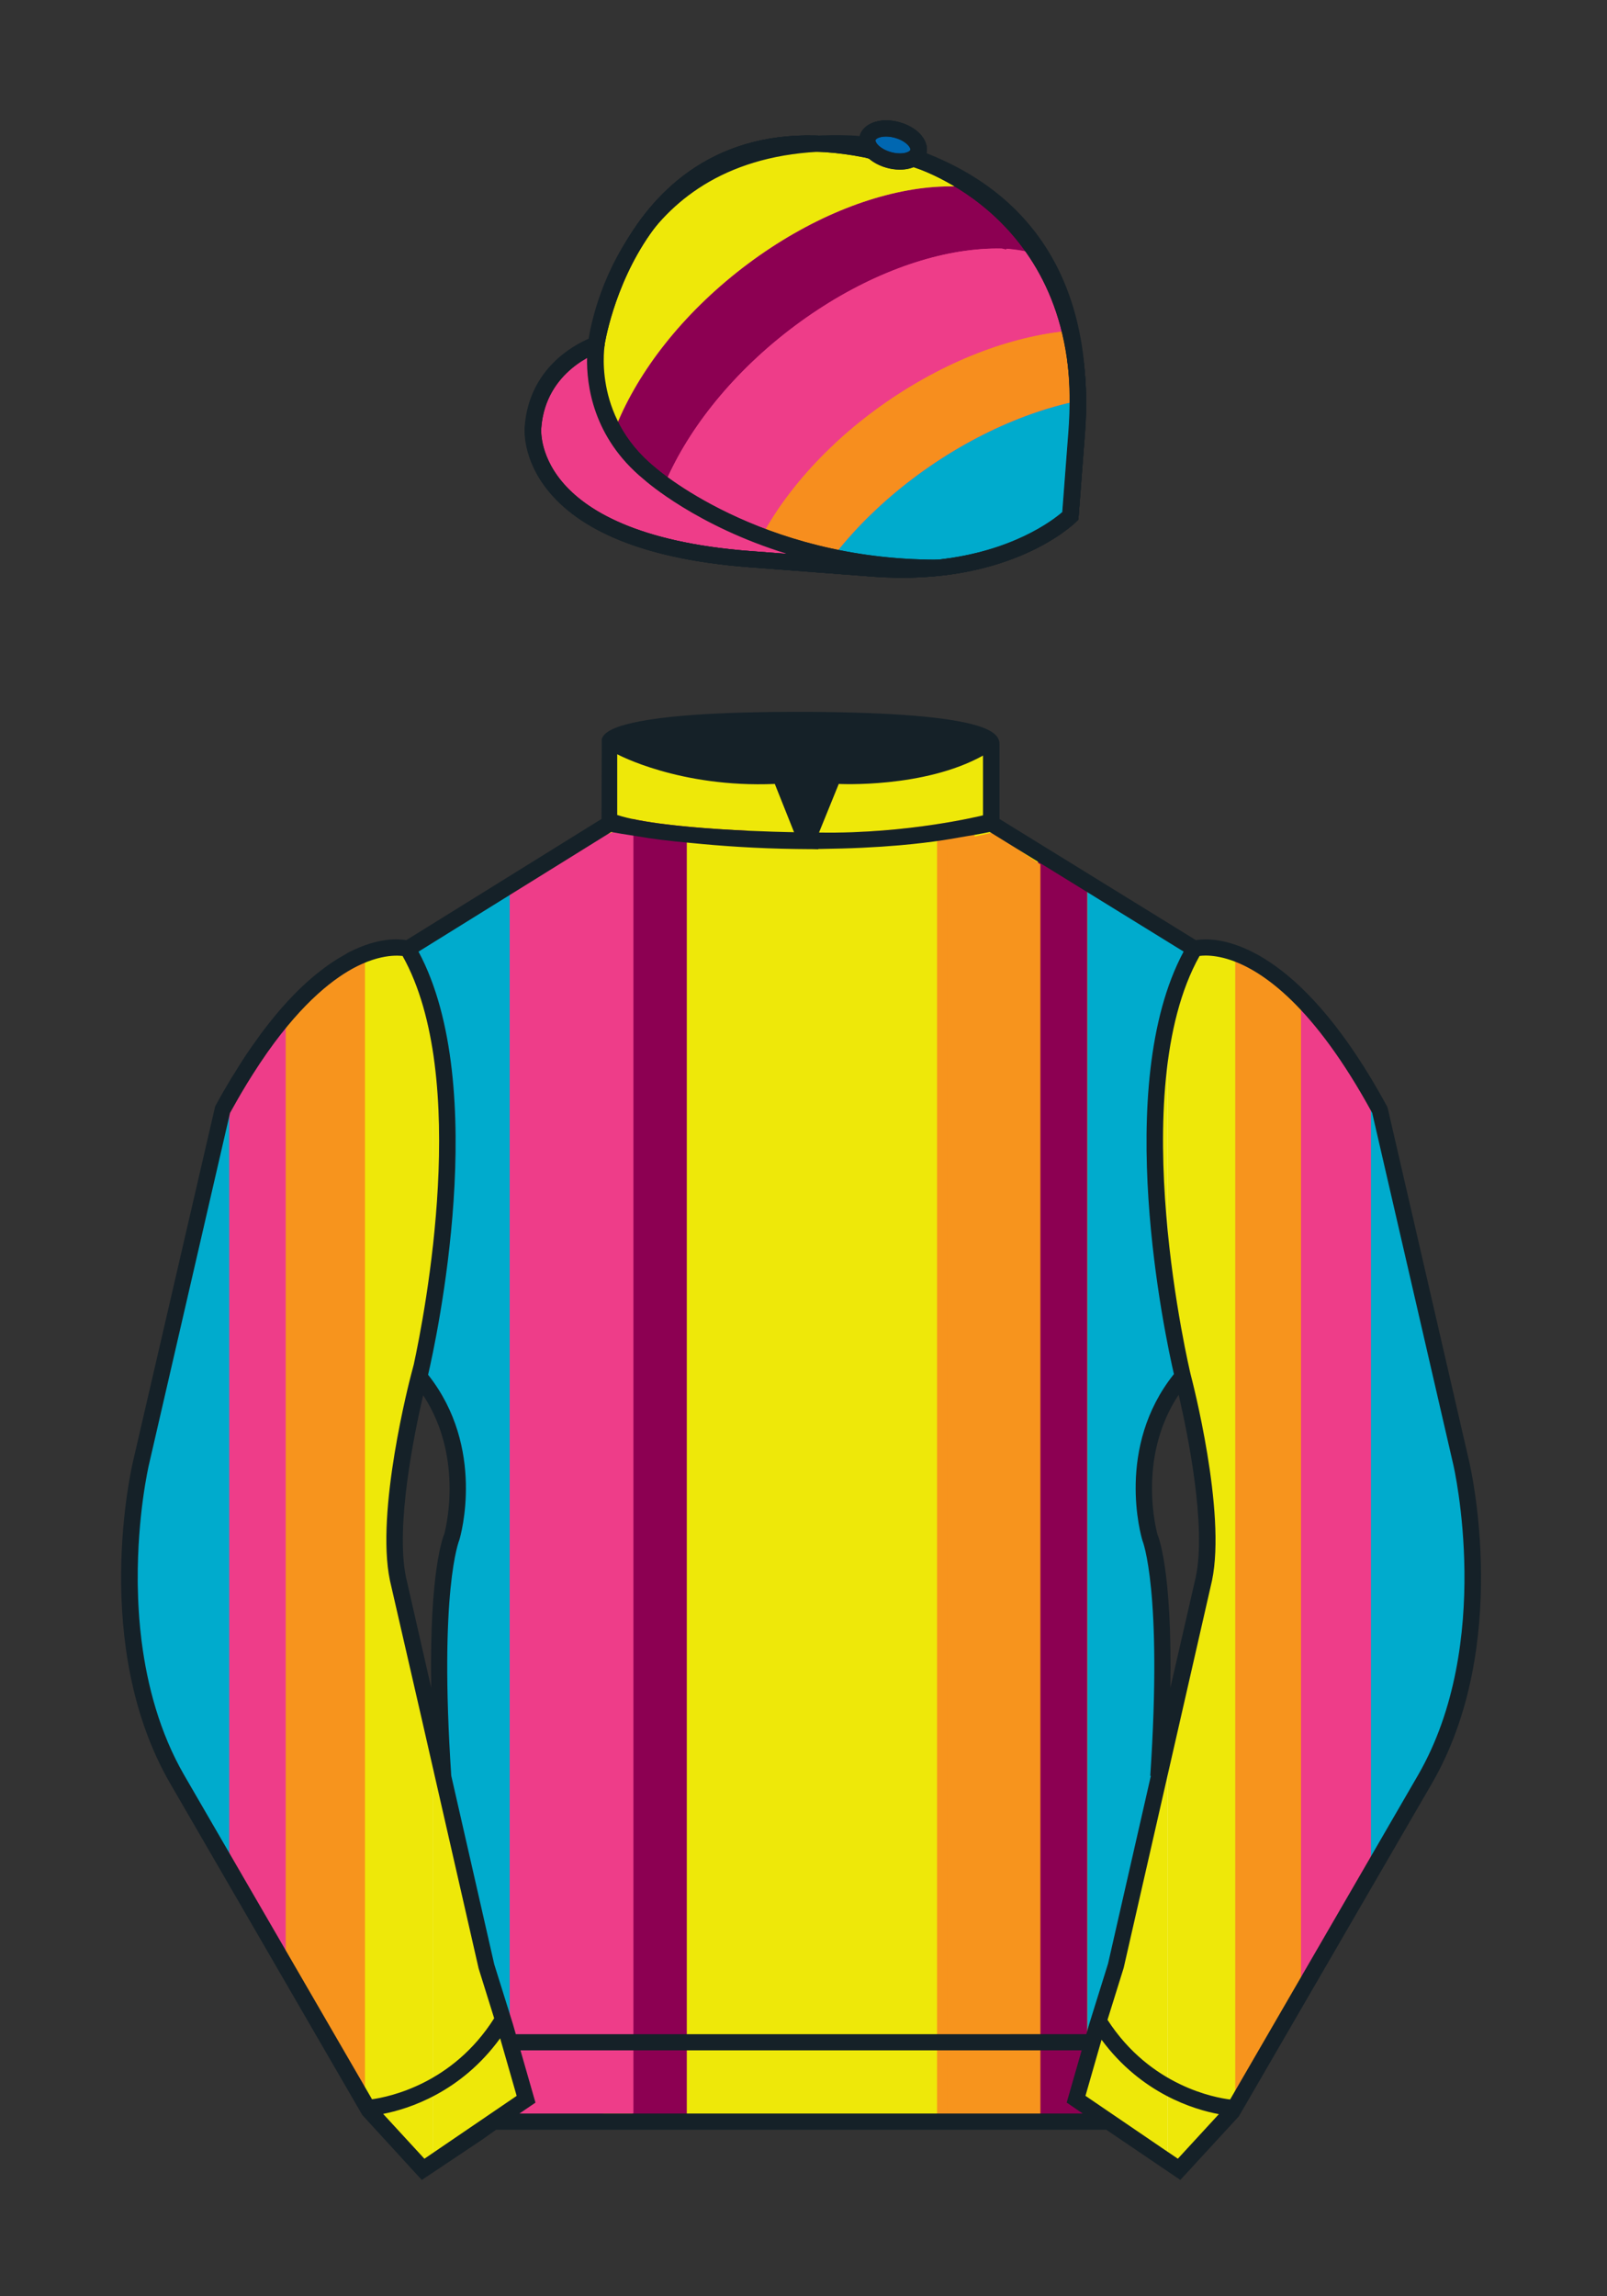 <?xml version="1.0" encoding="iso-8859-1"?>
<!-- Generator: Adobe Illustrator 25.3.0, SVG Export Plug-In . SVG Version: 6.00 Build 0)  -->
<svg version="1.1" id="JACKET_-_Braces" xmlns="http://www.w3.org/2000/svg" xmlns:xlink="http://www.w3.org/1999/xlink" x="0px"
	 y="0px" viewBox="0 0 99.213 141.732" style="enable-background:new 0 0 99.213 141.732;" xml:space="preserve">
<rect x="0" y="0" width="99.213" height="141.732" fill="#333333" stroke="none"/>
<path id="Jacket_Colour_1_" style="fill:#EEE809;" d="M90.215,90.314l-5.025-21.795c-6.287-11.574-11.451-9.961-11.451-9.961
	l-12.533-7.73v-2.458v-2.459c0,0,0.098-0.369-1.357-0.737c-1.457-0.369-4.467-0.737-10.689-0.737c-5.586,0-8.467,0.328-9.95,0.655
	c-1.484,0.328-1.571,0.655-1.571,0.655v2.54v2.54l-6.229,3.865l-6.228,3.865c0,0-0.074-0.019-0.202-0.038
	c-0.993-0.156-5.68-0.259-11.255,10.002L8.7,90.316c0,0-2.624,11.088,2.23,19.498l11.871,20.482l3.317,3.603l2.913-1.944
	l1.434-0.999l2.014-1.385l-2.008,1.381h2.276h1.747h1.747h17.457h14.752l1.434,1l2.912,1.944l3.318-3.604l11.869-20.483
	C92.838,101.4,90.215,90.314,90.215,90.314z M24.577,97.457c-0.876-4.19,1.312-12.487,1.313-12.492
	c3.652,4.394,1.996,9.92,1.996,9.92s-1.313,2.917-0.525,14.753l-0.92-4.007l3.586,15.722L24.577,97.457z M73.004,84.941
	c0,0,2.189,8.301,1.313,12.492l-2.801,12.205c0.787-11.836-0.525-14.753-0.525-14.753S69.326,89.339,73.004,84.941z"/>
<path id="Cap_Colour_1_" style="fill:#FFFFFF;" d="M56.462,9.702c0.107-0.088,0.183-0.195,0.217-0.32
	c0.143-0.51-0.443-1.119-1.309-1.358c-0.863-0.239-1.678-0.02-1.82,0.491c-0.042,0.151-0.014,0.309,0.059,0.465
	c-0.39-0.063-0.763-0.108-1.076-0.121C38.096,8.281,36.791,21.276,36.791,21.276s-3.602,1.175-3.901,5.104
	c0,0-0.756,7.056,13.389,8.132l7.594,0.578c8.338,0.633,12.191-3.244,12.191-3.244l0.098-1.267l0.299-3.929
	C67.458,13.54,58.392,10.398,56.462,9.702z"/>
<g id="Sleeves_Colour">
	<path id="Right_Sleeve_Colour" style="fill:#FFFFFF;" d="M72.795,133.898l-2.912-1.944l-1.434-1l-2.014-1.384l1.297-4.521
		l1.154-3.698l5.451-23.896c0.875-4.191-1.314-12.493-1.314-12.493s-4.328-17.816,0.715-26.404c0,0,5.164-1.613,11.451,9.961
		l5.025,21.795c0,0,2.623,11.087-2.232,19.497l-11.869,20.482L72.795,133.898"/>
	<path id="Left_Sleeve_Colour" style="fill:#FFFFFF;" d="M26.118,133.9l2.913-1.944l1.434-0.999l2.014-1.385l-1.298-4.521
		l-1.154-3.698l-5.45-23.897C23.7,93.266,25.89,84.965,25.89,84.965s4.328-17.817-0.715-26.405c0,0-5.164-1.613-11.452,9.961
		L8.7,90.316c0,0-2.623,11.088,2.231,19.498l11.871,20.482L26.118,133.9"/>
</g>
<g id="Stripes">
	<path id="Stripe_4" style="fill:#00ABCD;" d="M74.213,91.098v-0.126c-0.447-3.185-1.189-6.01-1.189-6.01
		s-4.328-17.816,0.715-26.404l-6.612-4.078v72.683l0.606-2.113l1.154-3.698l5.326-23.348v-0.117l-2.697,11.754
		c0.787-11.836-0.525-14.753-0.525-14.753s-1.664-5.547,2.014-9.944C73.004,84.941,73.768,87.854,74.213,91.098z"/>
	<path id="Stripe_3" style="fill:#F7941D;" d="M53.084,51.346v79.451h7.087V50.444C59.092,50.679,56.413,51.192,53.084,51.346z"/>
	<path id="Stripe_2" style="fill:#8C0052;" d="M39.042,50.545v80.252h7.087V51.273C43.929,51.171,40.976,50.962,39.042,50.545z"/>
	<path id="Stripe_1" style="fill:#00ABCD;" d="M31.603,54.692l0.699-0.421v73.935l-0.933-3.155l-1.189-3.698l-3.695-15.722
		l0.948,4.007c-0.812-11.836,0.541-14.753,0.541-14.753s1.706-5.527-2.057-9.92l0,0c0,0,4.46-17.817-0.736-26.405
		c0,0-0.064-0.018-0.181-0.036v-0.002c0.119,0.018,0.186,0.035,0.186,0.035L31.603,54.692z"/>
</g>
<g id="Broad_Stripe_With_Braces">
	<polygon id="Right" style="fill:#8C0052;" points="67.126,90.931 67.126,127.908 66.613,129.569 67.126,129.897 67.126,130.874 
		65.601,130.874 64.076,130.874 64.076,90.931 64.076,52.598 67.126,54.347 	"/>
	<polygon id="Centre" style="fill:#EEE809;" points="42.402,51.641 42.402,130.953 53.959,130.953 57.851,130.953 57.851,51.641 	
		"/>
	<polygon id="Left_3_" style="fill:#EE3D89;" points="36.728,130.459 39.106,130.459 39.106,89.966 39.106,50.883 34.35,52.667 
		34.35,89.966 34.35,128.518 34.645,129.139 34.35,129.262 34.35,130.459 	"/>
</g>
<g id="Braces">
	<path id="Right_3_" style="fill:#F7941D;" d="M61.308,51.375l2.925,1.978v38.095v39.943h-2.885h-2.883V91.448V51.997
		C60.848,51.504,61.308,51.375,61.308,51.375z"/>
</g>
<g id="Braces_00000127028975797895061580000016034805385719058577_">
	<path id="Right_00000061460513435243210440000014633228506328332954_" style="fill:#EE3D89;" d="M34.392,52.375l-2.925,1.934
		v37.243v39.05h2.885h2.883v-39.05V52.983C34.853,52.501,34.392,52.375,34.392,52.375z"/>
</g>
<g>
	<path style="fill:#FFFFFF;" d="M56.483,9.819c0,0,11.045,3.168,10.006,16.831l-0.299,3.929l-0.098,1.266
		c0,0-3.853,3.878-12.191,3.244l-7.594-0.578c-14.145-1.076-13.389-8.132-13.389-8.132c0.299-3.929,3.901-5.104,3.901-5.104
		S39.012,6.295,53.54,9.243l0.391,0.107L56.483,9.819z"/>
	<path style="fill:#FFFFFF;" d="M56.483,9.819c0,0,11.045,3.168,10.006,16.831l-0.299,3.929l-0.098,1.266
		c0,0-3.853,3.878-12.191,3.244l-7.594-0.578c-14.145-1.076-13.389-8.132-13.389-8.132c0.299-3.929,3.901-5.104,3.901-5.104
		S39.012,6.295,53.54,9.243l0.391,0.107L56.483,9.819z"/>
	<path style="fill:#FFFFFF;" d="M56.708,9.382c0.143-0.51-0.443-1.119-1.309-1.358c-0.863-0.239-1.678-0.019-1.82,0.491
		c-0.143,0.511,0.445,1.119,1.309,1.358C55.751,10.112,56.567,9.893,56.708,9.382z"/>
</g>
<path style="fill:none;stroke:#152128;" d="M36.852,21.125c0,0-0.885,4.697,3.249,8.084c0,0,6.546,5.866,17.812,5.834"/>
<g>
	<path style="fill:none;stroke:#152128;" d="M56.483,9.819c0,0,11.045,3.168,10.006,16.832l-0.299,3.929l-0.098,1.267
		c0,0-3.853,3.877-12.191,3.244l-7.594-0.578c-14.145-1.076-13.389-8.132-13.389-8.132c0.299-3.929,3.901-5.104,3.901-5.104
		S39.012,6.295,53.54,9.243l0.391,0.107L56.483,9.819z"/>
	<path style="fill:none;stroke:#152128;" d="M56.483,9.819c0,0,11.045,3.168,10.006,16.832l-0.299,3.929l-0.098,1.267
		c0,0-3.853,3.877-12.191,3.244l-7.594-0.578c-14.145-1.076-13.389-8.132-13.389-8.132c0.299-3.929,3.901-5.104,3.901-5.104
		S39.012,6.295,53.54,9.243l0.391,0.107L56.483,9.819z"/>
	<path style="fill:none;stroke:#152128;" d="M56.708,9.382c0.143-0.51-0.443-1.119-1.309-1.358c-0.863-0.239-1.678-0.019-1.82,0.491
		c-0.143,0.511,0.445,1.119,1.309,1.358C55.751,10.112,56.567,9.893,56.708,9.382z"/>
</g>
<g>
	<path style="fill:#EE3D89;" d="M56.483,9.819c0,0,11.045,3.168,10.006,16.831l-0.299,3.929l-0.098,1.266
		c0,0-3.853,3.878-12.191,3.244l-7.594-0.578c-14.145-1.076-13.389-8.132-13.389-8.132c0.299-3.929,3.901-5.104,3.901-5.104
		S39.012,6.295,53.54,9.243l0.391,0.107L56.483,9.819z"/>
	<path style="fill:#EE3D89;" d="M51.886,34.685c0,0-8.164,0.225-12.666-1.504c-4.612-1.771-7.675-4.968-5.681-9.057
		c1.304-2.673,3.275-2.673,3.275-2.673s-0.572,5.167,4.077,8.321C45.67,33.014,51.886,34.685,51.886,34.685z"/>
	<path style="fill:#EE3D89;" d="M56.708,9.382c0.143-0.51-0.443-1.119-1.309-1.358c-0.863-0.239-1.678-0.019-1.82,0.491
		c-0.143,0.511,0.445,1.119,1.309,1.358C55.751,10.112,56.567,9.893,56.708,9.382z"/>
</g>
<path style="fill:#F78E1E;" d="M66.044,20.411c-0.017,0.002-0.035,0.003-0.052,0.004c-0.113,0.01-0.226,0.021-0.339,0.034
	c-0.113,0.013-0.228,0.026-0.343,0.041c-0.113,0.015-0.228,0.031-0.343,0.048c-0.115,0.017-0.23,0.036-0.347,0.055
	c-0.117,0.02-0.234,0.041-0.349,0.063c-0.117,0.022-0.236,0.045-0.353,0.07c-0.117,0.024-0.236,0.05-0.353,0.077
	c-0.119,0.027-0.238,0.055-0.357,0.084c-0.119,0.029-0.238,0.06-0.357,0.091c-0.119,0.032-0.24,0.064-0.359,0.098
	c-0.121,0.034-0.24,0.069-0.362,0.105c-0.121,0.036-0.242,0.074-0.364,0.112c-0.121,0.039-0.242,0.079-0.366,0.119
	c-0.121,0.041-0.242,0.084-0.364,0.127c-0.123,0.043-0.245,0.088-0.368,0.134c-0.121,0.046-0.245,0.092-0.366,0.141
	c-0.123,0.048-0.247,0.097-0.37,0.147c-0.123,0.051-0.247,0.102-0.37,0.155c-0.121,0.053-0.245,0.107-0.368,0.161
	c-0.123,0.055-0.247,0.112-0.37,0.169c-0.123,0.058-0.247,0.116-0.37,0.176c-0.123,0.06-0.247,0.121-0.37,0.183
	s-0.245,0.125-0.368,0.19c-0.123,0.065-0.247,0.13-0.37,0.197c-0.123,0.067-0.245,0.134-0.368,0.203
	c-0.123,0.069-0.247,0.14-0.368,0.211c-0.123,0.072-0.245,0.144-0.368,0.217c-0.123,0.074-0.242,0.148-0.366,0.225
	c-0.123,0.076-0.245,0.153-0.366,0.232c-0.121,0.078-0.242,0.157-0.364,0.237c-0.121,0.081-0.24,0.163-0.362,0.246
	c-0.121,0.083-0.24,0.166-0.357,0.25c-0.119,0.085-0.238,0.17-0.353,0.255c-0.117,0.086-0.234,0.171-0.347,0.259
	c-0.115,0.087-0.23,0.174-0.341,0.262c-0.113,0.087-0.224,0.176-0.334,0.264c-0.111,0.089-0.22,0.179-0.329,0.269
	c-0.109,0.09-0.215,0.18-0.322,0.272c-0.107,0.091-0.211,0.182-0.316,0.274c-0.104,0.092-0.207,0.184-0.309,0.278
	c-0.102,0.092-0.203,0.187-0.303,0.279c-0.1,0.094-0.199,0.189-0.297,0.283c-0.096,0.094-0.194,0.19-0.291,0.285
	c-0.095,0.095-0.19,0.191-0.283,0.287c-0.094,0.097-0.186,0.193-0.277,0.29c-0.091,0.097-0.181,0.193-0.269,0.291
	c-0.09,0.098-0.177,0.195-0.264,0.294c-0.087,0.098-0.171,0.196-0.256,0.294c-0.084,0.099-0.167,0.198-0.249,0.297
	c-0.083,0.099-0.163,0.198-0.242,0.298c-0.079,0.099-0.157,0.2-0.235,0.299c-0.077,0.099-0.154,0.2-0.228,0.3
	c-0.074,0.1-0.147,0.2-0.221,0.301c-0.073,0.1-0.144,0.201-0.214,0.301c-0.07,0.101-0.138,0.202-0.206,0.303
	c-0.067,0.101-0.133,0.203-0.198,0.304c-0.066,0.101-0.129,0.203-0.191,0.304c-0.063,0.101-0.124,0.203-0.185,0.305
	c-0.059,0.101-0.119,0.203-0.176,0.304c-0.044,0.078-0.087,0.157-0.13,0.236c1.866,0.768,3.447,1.279,4.25,1.52
	c0.039-0.051,0.077-0.103,0.116-0.154c0.077-0.1,0.155-0.2,0.236-0.299c0.079-0.1,0.159-0.198,0.24-0.297
	c0.081-0.099,0.165-0.198,0.251-0.297c0.084-0.099,0.167-0.196,0.255-0.295c0.086-0.099,0.173-0.196,0.263-0.293
	c0.09-0.098,0.178-0.194,0.269-0.292c0.092-0.097,0.184-0.193,0.276-0.289c0.096-0.096,0.19-0.192,0.284-0.287
	c0.096-0.096,0.192-0.191,0.291-0.285c0.098-0.095,0.196-0.189,0.297-0.282c0.1-0.094,0.201-0.187,0.303-0.281
	c0.102-0.093,0.205-0.185,0.309-0.277c0.105-0.092,0.209-0.183,0.316-0.274c0.107-0.091,0.213-0.182,0.322-0.272
	c0.109-0.09,0.217-0.18,0.33-0.269c0.109-0.089,0.221-0.178,0.332-0.265c0.113-0.088,0.226-0.175,0.343-0.262
	c0.113-0.086,0.228-0.172,0.345-0.259c0.117-0.085,0.236-0.17,0.353-0.254c0.119-0.084,0.238-0.167,0.359-0.251
	c0.119-0.083,0.24-0.165,0.362-0.245c0.121-0.08,0.242-0.16,0.364-0.238c0.121-0.079,0.242-0.156,0.364-0.232
	c0.123-0.076,0.245-0.15,0.366-0.224c0.123-0.073,0.245-0.146,0.368-0.217c0.123-0.071,0.245-0.142,0.368-0.211
	c0.123-0.069,0.245-0.137,0.37-0.204c0.121-0.066,0.245-0.132,0.368-0.196c0.123-0.064,0.247-0.127,0.37-0.19
	c0.123-0.062,0.247-0.123,0.368-0.182c0.125-0.06,0.249-0.119,0.37-0.176c0.123-0.057,0.249-0.114,0.37-0.169
	c0.123-0.056,0.247-0.109,0.37-0.162c0.123-0.053,0.247-0.104,0.37-0.155c0.121-0.051,0.245-0.1,0.368-0.148
	c0.121-0.048,0.245-0.095,0.368-0.141c0.121-0.046,0.245-0.09,0.366-0.134c0.123-0.044,0.245-0.086,0.366-0.126
	c0.121-0.041,0.245-0.081,0.364-0.12c0.123-0.039,0.242-0.076,0.364-0.112c0.121-0.036,0.242-0.071,0.362-0.106
	c0.121-0.034,0.24-0.067,0.36-0.098c0.121-0.031,0.24-0.062,0.359-0.091c0.119-0.029,0.238-0.057,0.355-0.084
	c0.119-0.027,0.236-0.053,0.353-0.077c0.005-0.001,0.01-0.002,0.015-0.003C66.54,23.144,66.357,21.703,66.044,20.411z"/>
<path style="fill:#8C0052;" d="M59.975,11.578c-0.04-0.005-0.081-0.01-0.122-0.014c-0.098-0.01-0.199-0.018-0.297-0.026
	c-0.1-0.008-0.201-0.014-0.301-0.019c-0.102-0.004-0.205-0.008-0.305-0.01c-0.102-0.003-0.207-0.003-0.311-0.003
	c-0.102,0.001-0.207,0.002-0.311,0.004c-0.104,0.003-0.211,0.007-0.318,0.012c-0.107,0.005-0.213,0.012-0.32,0.02
	c-0.109,0.008-0.215,0.017-0.324,0.027c-0.109,0.01-0.215,0.022-0.326,0.035c-0.109,0.013-0.219,0.027-0.33,0.042
	c-0.109,0.015-0.219,0.032-0.33,0.049c-0.111,0.018-0.224,0.037-0.336,0.058c-0.111,0.02-0.224,0.041-0.337,0.064
	c-0.113,0.023-0.226,0.047-0.341,0.072c-0.113,0.025-0.228,0.052-0.343,0.079c-0.113,0.028-0.228,0.056-0.343,0.087
	c-0.115,0.03-0.232,0.061-0.347,0.093c-0.115,0.032-0.232,0.066-0.349,0.101c-0.115,0.035-0.232,0.071-0.349,0.109
	c-0.115,0.038-0.234,0.076-0.351,0.115c-0.117,0.04-0.234,0.08-0.353,0.122c-0.117,0.043-0.234,0.086-0.353,0.131
	c-0.117,0.044-0.236,0.09-0.353,0.137c-0.119,0.047-0.236,0.095-0.357,0.144c-0.117,0.05-0.236,0.099-0.353,0.151
	c-0.121,0.052-0.238,0.105-0.359,0.159c-0.117,0.054-0.236,0.109-0.356,0.165c-0.117,0.057-0.236,0.114-0.355,0.173
	c-0.121,0.059-0.238,0.119-0.36,0.18c-0.117,0.061-0.236,0.123-0.355,0.187c-0.119,0.064-0.238,0.129-0.357,0.194
	c-0.119,0.066-0.238,0.133-0.357,0.201c-0.119,0.068-0.237,0.138-0.357,0.207c-0.118,0.071-0.237,0.142-0.354,0.215
	c-0.119,0.072-0.238,0.146-0.355,0.221c-0.119,0.075-0.236,0.151-0.353,0.228c-0.119,0.078-0.236,0.156-0.353,0.236
	c-0.118,0.08-0.234,0.16-0.351,0.242c-0.117,0.082-0.234,0.165-0.35,0.249c-0.116,0.084-0.233,0.17-0.348,0.256
	c-0.115,0.087-0.232,0.175-0.346,0.262c-0.117,0.089-0.23,0.179-0.346,0.27c-0.114,0.091-0.227,0.182-0.339,0.274
	c-0.113,0.093-0.225,0.186-0.335,0.279c-0.111,0.093-0.221,0.187-0.329,0.281c-0.109,0.095-0.216,0.19-0.321,0.285
	c-0.107,0.096-0.212,0.191-0.317,0.287c-0.103,0.096-0.207,0.193-0.308,0.291c-0.102,0.097-0.203,0.194-0.303,0.293
	c-0.1,0.098-0.198,0.196-0.297,0.295c-0.098,0.099-0.193,0.198-0.289,0.298c-0.095,0.099-0.189,0.2-0.282,0.3
	c-0.094,0.099-0.186,0.201-0.277,0.302c-0.091,0.1-0.181,0.202-0.27,0.304c-0.088,0.102-0.177,0.204-0.262,0.306
	c-0.087,0.104-0.173,0.206-0.257,0.308c-0.084,0.103-0.167,0.206-0.248,0.309c-0.082,0.104-0.162,0.207-0.243,0.311
	c-0.08,0.103-0.158,0.208-0.236,0.311c-0.076,0.104-0.153,0.208-0.228,0.313c-0.075,0.105-0.148,0.209-0.22,0.314
	c-0.073,0.105-0.144,0.211-0.215,0.316c-0.069,0.105-0.139,0.21-0.206,0.315c-0.067,0.105-0.134,0.21-0.2,0.316
	c-0.065,0.105-0.129,0.21-0.192,0.316c-0.063,0.106-0.125,0.212-0.184,0.317c-0.06,0.106-0.12,0.211-0.178,0.316
	c-0.058,0.106-0.114,0.211-0.169,0.316c-0.056,0.106-0.11,0.211-0.163,0.316c-0.052,0.105-0.104,0.211-0.155,0.316
	c-0.05,0.105-0.099,0.21-0.146,0.315c-0.049,0.105-0.095,0.21-0.14,0.315c-0.045,0.104-0.089,0.21-0.132,0.314
	c-0.039,0.097-0.078,0.195-0.115,0.292c0.611,1.129,1.537,2.273,2.95,3.232c0.048,0.032,0.097,0.062,0.145,0.094
	c0.014-0.032,0.027-0.064,0.04-0.097c0.045-0.105,0.092-0.21,0.139-0.315c0.047-0.105,0.097-0.211,0.147-0.316
	c0.05-0.104,0.102-0.21,0.155-0.315c0.053-0.105,0.108-0.211,0.163-0.316c0.055-0.105,0.112-0.211,0.169-0.316
	c0.058-0.106,0.117-0.211,0.178-0.317c0.061-0.105,0.122-0.21,0.185-0.316c0.063-0.105,0.126-0.211,0.192-0.316
	c0.065-0.105,0.131-0.21,0.199-0.315c0.068-0.105,0.137-0.212,0.206-0.316c0.071-0.105,0.143-0.21,0.215-0.315
	c0.072-0.105,0.146-0.209,0.22-0.313c0.075-0.105,0.152-0.209,0.229-0.314c0.077-0.104,0.155-0.207,0.235-0.311
	c0.08-0.105,0.16-0.207,0.242-0.31c0.081-0.103,0.165-0.206,0.248-0.309c0.085-0.102,0.17-0.205,0.257-0.308
	c0.087-0.102,0.175-0.204,0.262-0.306c0.089-0.102,0.179-0.204,0.27-0.304c0.091-0.101,0.183-0.203,0.276-0.302
	c0.094-0.101,0.188-0.201,0.284-0.301c0.094-0.1,0.191-0.199,0.29-0.298c0.096-0.099,0.195-0.197,0.295-0.295
	c0.1-0.099,0.201-0.196,0.303-0.293c0.102-0.098,0.205-0.194,0.31-0.291c0.104-0.096,0.208-0.192,0.315-0.288
	c0.107-0.095,0.213-0.189,0.322-0.284c0.108-0.094,0.217-0.188,0.328-0.282c0.111-0.093,0.222-0.185,0.336-0.278
	c0.112-0.092,0.225-0.183,0.34-0.275c0.114-0.091,0.229-0.181,0.345-0.269c0.115-0.088,0.23-0.176,0.347-0.262
	c0.115-0.086,0.23-0.171,0.347-0.256c0.117-0.084,0.234-0.166,0.349-0.248c0.117-0.082,0.234-0.163,0.351-0.242
	c0.119-0.079,0.236-0.158,0.353-0.235c0.119-0.077,0.236-0.154,0.355-0.229c0.116-0.075,0.235-0.149,0.352-0.222
	c0.119-0.073,0.238-0.144,0.355-0.215c0.119-0.07,0.238-0.14,0.357-0.207c0.119-0.069,0.238-0.135,0.355-0.201
	c0.121-0.065,0.238-0.131,0.359-0.194c0.117-0.064,0.238-0.125,0.355-0.187c0.121-0.061,0.238-0.121,0.359-0.18
	c0.117-0.059,0.238-0.116,0.355-0.173c0.121-0.056,0.238-0.111,0.357-0.165c0.119-0.055,0.238-0.107,0.357-0.159
	c0.119-0.052,0.236-0.102,0.357-0.151c0.117-0.05,0.236-0.097,0.353-0.144c0.119-0.047,0.236-0.092,0.355-0.137
	c0.119-0.044,0.236-0.088,0.353-0.131c0.117-0.042,0.236-0.083,0.353-0.122c0.117-0.039,0.234-0.078,0.351-0.115
	c0.117-0.038,0.234-0.073,0.351-0.109c0.115-0.035,0.23-0.068,0.347-0.101c0.115-0.032,0.23-0.063,0.347-0.094
	c0.113-0.03,0.228-0.059,0.343-0.086c0.115-0.027,0.228-0.054,0.343-0.079c0.113-0.025,0.226-0.049,0.339-0.072
	c0.113-0.022,0.228-0.044,0.339-0.064c0.113-0.02,0.224-0.039,0.334-0.057c0.111-0.018,0.221-0.034,0.334-0.049
	c0.109-0.016,0.219-0.03,0.328-0.042c0.109-0.013,0.217-0.025,0.326-0.034c0.109-0.01,0.217-0.02,0.324-0.027
	c0.107-0.008,0.213-0.015,0.32-0.02c0.104-0.006,0.211-0.009,0.316-0.012c0.107-0.003,0.209-0.005,0.314-0.005
	c0.102,0,0.207,0.001,0.309,0.003c0.102,0.003,0.314,0.112,0.305,0.011c0,0,0.974,0.036,1.892,0.351
	C62.806,13.824,61.312,12.491,59.975,11.578z"/>
<path style="fill:#EE3D89;" d="M51.778,27.145c0.102-0.094,0.205-0.186,0.309-0.278c0.105-0.091,0.209-0.183,0.316-0.274
	c0.107-0.091,0.213-0.182,0.322-0.272c0.109-0.09,0.218-0.18,0.329-0.269c0.111-0.088,0.222-0.177,0.334-0.264
	c0.111-0.088,0.226-0.176,0.341-0.262c0.113-0.087,0.23-0.173,0.347-0.259c0.115-0.085,0.234-0.17,0.353-0.255
	c0.117-0.084,0.236-0.167,0.357-0.25c0.121-0.082,0.24-0.165,0.362-0.246c0.121-0.08,0.242-0.159,0.364-0.237
	c0.121-0.078,0.242-0.156,0.366-0.232c0.123-0.076,0.242-0.15,0.366-0.225c0.123-0.073,0.245-0.145,0.368-0.217
	c0.121-0.071,0.245-0.141,0.368-0.211c0.123-0.069,0.245-0.136,0.368-0.203c0.123-0.067,0.247-0.132,0.37-0.197
	c0.123-0.064,0.245-0.128,0.368-0.19s0.247-0.123,0.37-0.183c0.123-0.06,0.247-0.118,0.37-0.176c0.123-0.057,0.247-0.113,0.37-0.169
	c0.123-0.055,0.247-0.109,0.368-0.161c0.123-0.053,0.247-0.104,0.37-0.155c0.123-0.05,0.247-0.099,0.37-0.147
	c0.121-0.048,0.245-0.094,0.366-0.141c0.123-0.046,0.245-0.091,0.368-0.134c0.121-0.043,0.242-0.086,0.364-0.127
	c0.123-0.04,0.245-0.08,0.366-0.119c0.121-0.039,0.242-0.076,0.364-0.112c0.121-0.036,0.24-0.072,0.362-0.105
	c0.119-0.034,0.24-0.066,0.359-0.098c0.119-0.031,0.238-0.062,0.357-0.091c0.119-0.029,0.238-0.057,0.357-0.084
	c0.117-0.027,0.236-0.052,0.353-0.077c0.117-0.024,0.236-0.048,0.353-0.07c0.115-0.022,0.232-0.043,0.349-0.063
	c0.117-0.02,0.232-0.038,0.347-0.055c0.115-0.017,0.23-0.034,0.343-0.048c0.115-0.015,0.23-0.028,0.343-0.041
	c0.113-0.013,0.226-0.023,0.339-0.034c0.002,0,0.022-0.002,0.052-0.006c-0.458-1.887-1.188-3.461-2.05-4.766
	c-0.891-0.176-1.851-0.289-1.851-0.289c0.008,0.101-0.203-0.008-0.305-0.011c-0.102-0.002-0.207-0.003-0.309-0.003
	c-0.105,0-0.207,0.001-0.314,0.005c-0.104,0.003-0.211,0.006-0.316,0.012c-0.107,0.005-0.213,0.012-0.32,0.02
	c-0.107,0.007-0.215,0.017-0.324,0.027c-0.109,0.01-0.217,0.022-0.326,0.034c-0.109,0.013-0.219,0.027-0.328,0.042
	c-0.113,0.015-0.224,0.031-0.334,0.049c-0.111,0.018-0.222,0.037-0.334,0.057c-0.111,0.02-0.226,0.041-0.339,0.064
	c-0.113,0.023-0.226,0.047-0.339,0.072c-0.115,0.025-0.228,0.052-0.343,0.079c-0.115,0.028-0.23,0.056-0.343,0.086
	c-0.117,0.031-0.232,0.062-0.347,0.094c-0.117,0.032-0.232,0.066-0.347,0.101c-0.117,0.036-0.234,0.071-0.351,0.109
	c-0.117,0.038-0.234,0.076-0.351,0.115c-0.117,0.04-0.236,0.08-0.353,0.122c-0.117,0.043-0.234,0.086-0.353,0.131
	c-0.119,0.045-0.236,0.09-0.355,0.137c-0.117,0.047-0.236,0.094-0.353,0.144c-0.121,0.049-0.238,0.099-0.357,0.151
	c-0.119,0.052-0.238,0.104-0.357,0.159c-0.119,0.054-0.236,0.109-0.357,0.165c-0.117,0.057-0.238,0.114-0.355,0.173
	c-0.121,0.059-0.238,0.119-0.359,0.18c-0.117,0.062-0.238,0.123-0.355,0.187c-0.121,0.063-0.238,0.129-0.359,0.194
	c-0.117,0.065-0.236,0.132-0.355,0.201c-0.119,0.067-0.238,0.136-0.357,0.207c-0.117,0.071-0.236,0.142-0.355,0.215
	c-0.117,0.073-0.236,0.147-0.352,0.222c-0.119,0.075-0.236,0.151-0.355,0.229c-0.117,0.077-0.234,0.155-0.353,0.235
	c-0.117,0.08-0.234,0.16-0.351,0.242c-0.115,0.082-0.232,0.164-0.349,0.248c-0.117,0.085-0.232,0.17-0.347,0.256
	c-0.117,0.086-0.232,0.174-0.347,0.262c-0.116,0.088-0.231,0.178-0.345,0.269c-0.115,0.091-0.228,0.183-0.34,0.275
	c-0.114,0.092-0.225,0.185-0.336,0.278c-0.111,0.094-0.221,0.188-0.328,0.282c-0.109,0.095-0.215,0.189-0.322,0.284
	c-0.107,0.096-0.211,0.192-0.315,0.288c-0.105,0.097-0.208,0.193-0.31,0.291c-0.102,0.097-0.203,0.194-0.303,0.293
	c-0.099,0.098-0.199,0.196-0.295,0.295c-0.099,0.099-0.196,0.198-0.29,0.298c-0.096,0.1-0.19,0.2-0.284,0.301
	c-0.093,0.099-0.186,0.201-0.276,0.302c-0.091,0.1-0.181,0.202-0.27,0.304c-0.088,0.101-0.176,0.203-0.262,0.306
	c-0.087,0.103-0.172,0.205-0.257,0.308c-0.084,0.103-0.167,0.206-0.248,0.309c-0.083,0.103-0.162,0.206-0.242,0.31
	c-0.081,0.104-0.158,0.207-0.235,0.311c-0.078,0.105-0.155,0.209-0.229,0.314c-0.074,0.104-0.148,0.208-0.22,0.313
	c-0.072,0.105-0.145,0.21-0.215,0.315c-0.069,0.104-0.138,0.21-0.206,0.316c-0.068,0.105-0.134,0.21-0.199,0.315
	c-0.066,0.105-0.13,0.211-0.192,0.316c-0.064,0.106-0.125,0.211-0.185,0.316c-0.06,0.105-0.12,0.211-0.178,0.317
	c-0.057,0.105-0.115,0.211-0.169,0.316c-0.055,0.105-0.11,0.211-0.163,0.316c-0.053,0.105-0.104,0.211-0.155,0.315
	c-0.051,0.105-0.1,0.211-0.147,0.316c-0.047,0.105-0.094,0.21-0.139,0.315c-0.014,0.032-0.027,0.064-0.04,0.097l0,0
	c1.952,1.304,4.123,2.347,6.011,3.125c0.074-0.113,0.134-0.204,0.148-0.228c0.057-0.101,0.117-0.203,0.176-0.304
	c0.061-0.102,0.122-0.203,0.185-0.305c0.063-0.101,0.125-0.202,0.191-0.304c0.065-0.101,0.131-0.202,0.198-0.304
	c0.068-0.101,0.136-0.202,0.206-0.303c0.07-0.1,0.141-0.201,0.214-0.301c0.073-0.101,0.146-0.201,0.221-0.301
	c0.074-0.1,0.15-0.201,0.228-0.3c0.078-0.1,0.156-0.2,0.235-0.299c0.079-0.1,0.16-0.199,0.242-0.298
	c0.081-0.099,0.165-0.198,0.249-0.297c0.085-0.098,0.169-0.196,0.256-0.294c0.088-0.098,0.175-0.195,0.264-0.294
	c0.088-0.097,0.178-0.194,0.269-0.291c0.091-0.097,0.183-0.193,0.277-0.29c0.093-0.096,0.188-0.192,0.283-0.287
	c0.096-0.096,0.194-0.191,0.291-0.285c0.098-0.094,0.196-0.189,0.297-0.283C51.575,27.332,51.676,27.237,51.778,27.145z"/>
<path style="fill:#EEE809;" d="M37.915,26.495c0.074-0.122,0.131-0.218,0.142-0.246c0.043-0.105,0.087-0.21,0.132-0.314
	c0.045-0.104,0.091-0.21,0.14-0.315c0.047-0.105,0.096-0.21,0.146-0.315c0.051-0.104,0.102-0.21,0.155-0.316
	c0.053-0.106,0.107-0.211,0.163-0.316c0.055-0.105,0.111-0.211,0.169-0.316c0.059-0.105,0.118-0.211,0.178-0.316
	c0.06-0.105,0.121-0.211,0.184-0.317c0.063-0.105,0.127-0.211,0.192-0.316c0.066-0.106,0.133-0.211,0.2-0.316
	c0.067-0.105,0.137-0.211,0.206-0.315c0.07-0.105,0.142-0.211,0.215-0.316c0.072-0.104,0.146-0.208,0.22-0.314
	c0.075-0.104,0.152-0.208,0.228-0.313c0.077-0.103,0.156-0.208,0.236-0.311c0.081-0.104,0.161-0.207,0.243-0.311
	c0.082-0.103,0.165-0.205,0.248-0.309c0.085-0.102,0.17-0.205,0.257-0.308c0.086-0.102,0.174-0.204,0.262-0.306
	c0.089-0.101,0.179-0.203,0.27-0.304c0.091-0.101,0.183-0.203,0.277-0.302c0.093-0.1,0.188-0.201,0.282-0.3
	c0.097-0.1,0.192-0.2,0.289-0.298c0.098-0.099,0.197-0.197,0.297-0.295c0.1-0.099,0.201-0.196,0.303-0.293
	c0.101-0.097,0.205-0.194,0.308-0.291c0.105-0.096,0.21-0.191,0.317-0.287c0.105-0.096,0.213-0.191,0.321-0.285
	c0.108-0.094,0.218-0.188,0.329-0.281c0.11-0.093,0.222-0.186,0.335-0.279c0.112-0.091,0.225-0.183,0.339-0.274
	c0.115-0.091,0.229-0.181,0.346-0.27c0.114-0.088,0.231-0.176,0.346-0.262c0.115-0.086,0.232-0.171,0.348-0.256
	c0.116-0.084,0.233-0.167,0.35-0.249c0.117-0.082,0.233-0.162,0.351-0.242c0.117-0.079,0.234-0.158,0.353-0.236
	c0.117-0.077,0.234-0.153,0.353-0.228c0.117-0.075,0.236-0.149,0.355-0.221c0.117-0.074,0.236-0.145,0.354-0.215
	c0.12-0.07,0.238-0.14,0.357-0.207c0.119-0.068,0.238-0.134,0.357-0.201c0.119-0.065,0.238-0.13,0.357-0.194
	c0.119-0.063,0.238-0.125,0.355-0.187c0.121-0.061,0.238-0.121,0.36-0.18c0.119-0.059,0.238-0.116,0.355-0.173
	c0.12-0.056,0.239-0.111,0.356-0.165c0.121-0.054,0.238-0.107,0.359-0.159c0.117-0.052,0.236-0.101,0.353-0.151
	c0.121-0.049,0.238-0.097,0.357-0.144c0.117-0.047,0.236-0.092,0.353-0.137c0.119-0.044,0.236-0.088,0.353-0.131
	c0.119-0.042,0.236-0.083,0.353-0.122c0.117-0.04,0.236-0.078,0.351-0.115c0.117-0.038,0.234-0.074,0.349-0.109
	c0.117-0.034,0.234-0.068,0.349-0.101c0.115-0.032,0.232-0.063,0.347-0.093c0.115-0.03,0.23-0.059,0.343-0.087
	c0.115-0.028,0.23-0.054,0.343-0.079c0.115-0.025,0.228-0.049,0.341-0.072c0.113-0.023,0.226-0.044,0.337-0.064
	c0.113-0.02,0.226-0.04,0.336-0.058c0.111-0.017,0.221-0.034,0.33-0.049c0.111-0.015,0.222-0.029,0.33-0.042
	c0.111-0.013,0.217-0.025,0.326-0.035c0.109-0.01,0.215-0.019,0.324-0.027c0.107-0.008,0.213-0.015,0.32-0.02
	c0.107-0.005,0.213-0.009,0.318-0.012c0.105-0.003,0.209-0.004,0.311-0.004c0.104-0.001,0.209,0,0.311,0.003
	c0.1,0.003,0.203,0.006,0.305,0.01c0.1,0.005,0.201,0.011,0.301,0.019c0.098,0.007,0.198,0.016,0.297,0.026
	c0.006,0.001,0.053,0.004,0.115,0.009c-1.907-1.3-3.485-1.754-3.485-1.754L53.931,9.35L53.54,9.243
	C39.012,6.295,36.82,21.276,36.82,21.276s-0.292,0.098-0.71,0.321c0.421-0.145,0.704-0.145,0.704-0.145S36.543,23.926,37.915,26.495
	z"/>
<path style="fill:#00ABCD;" d="M66.535,24.75c-0.117,0.025-0.234,0.05-0.353,0.077c-0.117,0.027-0.236,0.055-0.355,0.084
	c-0.119,0.029-0.238,0.06-0.359,0.091c-0.119,0.031-0.238,0.064-0.36,0.098c-0.119,0.035-0.24,0.07-0.362,0.106
	c-0.121,0.036-0.24,0.074-0.364,0.112c-0.119,0.039-0.242,0.078-0.364,0.12c-0.121,0.041-0.242,0.082-0.366,0.126
	c-0.121,0.043-0.245,0.087-0.366,0.134c-0.123,0.045-0.247,0.093-0.368,0.141c-0.123,0.048-0.247,0.097-0.368,0.148
	c-0.123,0.051-0.247,0.102-0.37,0.155c-0.123,0.053-0.247,0.106-0.37,0.162c-0.121,0.055-0.247,0.111-0.37,0.169
	c-0.121,0.057-0.245,0.115-0.37,0.176c-0.121,0.059-0.245,0.12-0.368,0.182c-0.123,0.062-0.247,0.125-0.37,0.19
	c-0.123,0.064-0.247,0.13-0.368,0.196c-0.125,0.067-0.247,0.135-0.37,0.204c-0.123,0.069-0.245,0.14-0.368,0.211
	c-0.123,0.072-0.245,0.144-0.368,0.217c-0.121,0.074-0.242,0.148-0.366,0.224c-0.121,0.076-0.242,0.153-0.364,0.232
	c-0.121,0.078-0.242,0.157-0.364,0.238c-0.121,0.08-0.242,0.162-0.362,0.245c-0.121,0.084-0.24,0.167-0.359,0.251
	c-0.117,0.085-0.236,0.169-0.353,0.254c-0.117,0.086-0.232,0.172-0.345,0.259c-0.117,0.087-0.23,0.174-0.343,0.262
	c-0.111,0.088-0.224,0.177-0.332,0.265c-0.113,0.089-0.221,0.179-0.33,0.269c-0.109,0.09-0.215,0.18-0.322,0.272
	c-0.107,0.091-0.211,0.182-0.316,0.274c-0.104,0.091-0.207,0.184-0.309,0.277c-0.102,0.093-0.203,0.187-0.303,0.281
	c-0.1,0.093-0.198,0.188-0.297,0.282c-0.098,0.095-0.194,0.189-0.291,0.285c-0.094,0.095-0.188,0.191-0.284,0.287
	c-0.092,0.097-0.184,0.193-0.276,0.289c-0.091,0.097-0.179,0.194-0.269,0.292c-0.09,0.097-0.178,0.194-0.263,0.293
	c-0.088,0.098-0.171,0.196-0.255,0.295c-0.086,0.098-0.169,0.197-0.251,0.297c-0.082,0.099-0.161,0.198-0.24,0.297
	c-0.081,0.1-0.159,0.2-0.236,0.299c-0.007,0.009-0.053,0.073-0.113,0.155c0.359,0.108,0.567,0.164,0.567,0.164
	s-0.262,0.006-0.693,0.008c-0.042,0.057-0.083,0.115-0.131,0.18l2.839,0.216c8.338,0.634,12.191-3.244,12.191-3.244l0.098-1.266
	l0.299-3.929c0.05-0.661,0.064-1.289,0.061-1.902C66.546,24.749,66.535,24.75,66.535,24.75z"/>
<path style="fill:none;stroke:#152128;" d="M36.852,21.125c0,0-0.885,4.697,3.249,8.084c0,0,6.546,5.866,17.812,5.834"/>
<g>
	<path style="fill:none;stroke:#152128;" d="M56.483,9.819c0,0,11.045,3.168,10.006,16.832l-0.299,3.929l-0.098,1.267
		c0,0-3.853,3.877-12.191,3.244l-7.594-0.578c-14.145-1.076-13.389-8.132-13.389-8.132c0.299-3.929,3.901-5.104,3.901-5.104
		S39.012,6.295,53.54,9.243l0.391,0.107L56.483,9.819z"/>
	<path style="fill:none;stroke:#152128;" d="M56.483,9.819c0,0,11.045,3.168,10.006,16.832l-0.299,3.929l-0.098,1.267
		c0,0-3.853,3.877-12.191,3.244l-7.594-0.578c-14.145-1.076-13.389-8.132-13.389-8.132c0.299-3.929,3.901-5.104,3.901-5.104
		S39.012,6.295,53.54,9.243l0.391,0.107L56.483,9.819z"/>
	<path style="fill:#0067B1;stroke:#152128;" d="M56.708,9.382c0.143-0.51-0.443-1.119-1.309-1.358
		c-0.863-0.239-1.678-0.019-1.82,0.491c-0.143,0.511,0.445,1.119,1.309,1.358C55.751,10.112,56.567,9.893,56.708,9.382z"/>
</g>
<g>
	<defs>
		<path id="SVGID_1_" d="M26.109,134.103l2.913-1.944l1.434-0.999l2.014-1.385l-1.298-4.521l-1.154-3.698l-5.45-23.896
			c-0.876-4.191,1.314-12.492,1.314-12.492s4.328-17.817-0.715-26.405c0,0-5.164-1.613-11.452,9.961L8.69,90.519
			c0,0-2.623,11.088,2.231,19.498l11.871,20.482L26.109,134.103"/>
	</defs>
	<clipPath id="SVGID_2_">
		<use xlink:href="#SVGID_1_"  style="overflow:visible;"/>
	</clipPath>
	<g style="clip-path:url(#SVGID_2_);">
		<rect x="6.255" y="51.489" style="fill:#00ABCD;" width="4.181" height="84.766"/>
		<rect x="10.204" y="51.489" style="fill:#00ABCD;" width="4.181" height="84.766"/>
		<rect x="14.152" y="51.489" style="fill:#EE3D89;" width="4.181" height="84.766"/>
		<rect x="17.639" y="51.489" style="fill:#F7941D;" width="5.009" height="84.766"/>
		<rect x="22.532" y="51.489" style="fill:#EEE809;" width="4.181" height="84.766"/>
		<rect x="26.713" y="51.489" style="fill:#EEE809;" width="5.186" height="84.766"/>
	</g>
</g>
<g>
	<defs>
		<path id="SVGID_3_" d="M72.683,134.103l-2.913-1.944l-1.434-0.999l-2.014-1.385l1.298-4.521l1.154-3.698l5.45-23.896
			c0.876-4.191-1.313-12.492-1.313-12.492s-4.328-17.817,0.715-26.405c0,0,5.164-1.613,11.452,9.961l5.024,21.796
			c0,0,2.623,11.088-2.23,19.498L76,130.499L72.683,134.103"/>
	</defs>
	<clipPath id="SVGID_4_">
		<use xlink:href="#SVGID_3_"  style="overflow:visible;"/>
	</clipPath>
	<g style="clip-path:url(#SVGID_4_);">
		
			<rect x="88.356" y="51.489" transform="matrix(-1 -4.481583e-11 4.481583e-11 -1 180.893 187.745)" style="fill:#00ABCD;" width="4.181" height="84.766"/>
		
			<rect x="84.408" y="51.489" transform="matrix(-1 -4.481583e-11 4.481583e-11 -1 172.996 187.745)" style="fill:#00ABCD;" width="4.181" height="84.766"/>
		
			<rect x="79.934" y="51.489" transform="matrix(-1 -4.020130e-11 4.020130e-11 -1 164.575 187.745)" style="fill:#EE3D89;" width="4.706" height="84.766"/>
		
			<rect x="76.144" y="51.489" transform="matrix(-1 -4.481583e-11 4.481583e-11 -1 156.468 187.745)" style="fill:#F7941D;" width="4.181" height="84.766"/>
		
			<rect x="72.079" y="51.489" transform="matrix(-1 -4.525104e-11 4.525104e-11 -1 148.339 187.745)" style="fill:#EEE809;" width="4.181" height="84.766"/>
		
			<rect x="66.849" y="51.489" transform="matrix(-1 -3.582080e-11 3.582080e-11 -1 138.928 187.745)" style="fill:#EEE809;" width="5.23" height="84.766"/>
	</g>
</g>
<path id="Collar_Colour_1_" style="display:none;fill:#FFFFFF;" d="M47.835,48.387l1.188,2.979c0,0-8-0.104-10.917-1.063v-3.75
	C38.106,46.554,41.949,48.637,47.835,48.387z M51.783,48.387l-1.219,3c5.563,0.094,10.125-1.063,10.125-1.063v-3.688
	C57.033,48.669,51.783,48.387,51.783,48.387z"/>
<path id="Collar_Outline_Colour" style="display:none;fill:#FFFFFF;" d="M60.447,46.2c-3.439,1.912-8.389,1.699-8.637,1.688
	l-0.356-0.02l-1.627,4.006l0.729,0.013c0.22,0.003,0.437,0.005,0.654,0.005c5.209,0,9.425-1.039,9.603-1.083l0.377-0.096v-4.926
	L60.447,46.2z M60.189,47.449v2.479c-1.057,0.233-4.63,0.944-8.884,0.964l0.811-1.994C53.23,48.92,57.058,48.879,60.189,47.449z
	 M48.168,47.873l-0.354,0.015c-5.621,0.249-9.435-1.754-9.469-1.773l-0.738-0.399v4.951l0.344,0.112
	c2.948,0.969,10.736,1.083,11.066,1.088l0.748,0.01L48.168,47.873z M47.5,48.899l0.778,1.95c-2.058-0.053-7.21-0.251-9.672-0.918
	v-2.592C40.016,47.941,43.194,49.014,47.5,48.899z"/>
<path id="Cuffs_Colour" style="display:none;fill:#FFFFFF;" d="M23.688,130.48c0,0,4.605-0.855,7.192-4.699l1.021,3.536
	l-5.696,3.893L23.688,130.48z M75.216,130.523c0,0-4.605-0.855-7.191-4.699l-1.021,3.535l5.697,3.893L75.216,130.523z"/>
<path id="Peak_Colour" style="display:none;fill:#FFFFFF;" d="M51.857,34.685c0,0-8.164,0.225-12.666-1.504
	c-4.612-1.771-7.675-4.968-5.681-9.057c1.304-2.673,3.275-2.673,3.275-2.673s-0.572,5.167,4.077,8.321
	C45.641,33.014,51.857,34.685,51.857,34.685z"/>
<polygon id="Button_Colour" style="display:none;fill:#FFFFFF;" points="55.656,8.031 54.25,7.953 53.641,8.453 53.641,9.156 
	54.453,9.75 55.781,10.016 56.672,9.531 56.672,8.531 "/>
<path id="Jacket" style="fill:#152128;" d="M90.702,90.201l-5.025-21.795l-0.048-0.126c-5.05-9.295-9.512-10.299-11.196-10.299
	c-0.128,0-0.242,0.006-0.343,0.014c-0.101,0.009-0.188,0.02-0.26,0.032l-12.125-7.479v-4.611c0.009-0.128-0.025-0.266-0.099-0.391
	c-0.209-0.354-0.729-0.627-1.636-0.857c-1.973-0.499-5.61-0.752-10.812-0.752c-4.67,0-8.054,0.225-10.058,0.667
	c-1.199,0.265-1.835,0.597-1.947,1.015l-0.017,4.93l-12.05,7.478c-0.491-0.081-1.713-0.173-3.499,0.724
	c-0.152,0.076-0.302,0.178-0.453,0.264c-0.11,0.063-0.218,0.122-0.331,0.193c-0.206,0.127-0.411,0.266-0.616,0.412
	c-0.042,0.03-0.084,0.063-0.126,0.094c-0.748,0.546-1.49,1.216-2.226,2.006c-0.03,0.032-0.059,0.062-0.089,0.094
	c-0.247,0.268-0.492,0.55-0.737,0.845c-0.071,0.085-0.143,0.176-0.214,0.264c-0.225,0.279-0.449,0.562-0.672,0.863
	c-0.119,0.16-0.241,0.337-0.362,0.507c-0.184,0.259-0.368,0.513-0.55,0.787c-0.246,0.368-0.495,0.766-0.745,1.173
	c-0.062,0.102-0.125,0.194-0.188,0.298c-0.328,0.544-0.659,1.118-0.993,1.733L8.213,90.201c-0.109,0.461-2.613,11.379,2.285,19.864
	l11.871,20.482l3.671,4.006l0.005-0.003l0,0l3.685-2.459l0.9-0.639h37.666l4.575,3.1l0.002-0.002l0,0l3.608-3.919l11.934-20.571
	C93.313,101.576,90.81,90.659,90.702,90.201z M51.783,48.387c0,0,5.25,0.281,8.906-1.75v3.688c0,0-4.563,1.156-10.125,1.063
	L51.783,48.387z M38.106,46.554c0,0,3.843,2.083,9.729,1.833l1.188,2.979c0,0-8-0.104-10.917-1.063V46.554z M37.735,51.354
	c0.277,0.051,0.855,0.153,1.681,0.275c0.775,0.137,1.838,0.277,3.275,0.404c1.825,0.184,4.029,0.338,6.452,0.37l0,0.001h0.088
	c0.276,0.003,0.55,0.008,0.831,0.008c0.021,0,0.044-0.001,0.066-0.001l0.391,0.01l-0.007-0.018c0.129-0.001,0.262-0.006,0.392-0.008
	c0.364-0.005,0.715-0.012,1.057-0.022c0.417-0.012,0.83-0.025,1.254-0.046c0.836-0.039,1.601-0.09,2.299-0.151
	c0.037-0.003,0.073-0.006,0.11-0.01c1.009-0.09,1.874-0.196,2.603-0.308c0.279-0.04,0.555-0.092,0.834-0.137
	c0.086-0.016,0.175-0.031,0.256-0.046c0.597-0.1,1.194-0.198,1.788-0.323l11.969,7.383c-4.454,8.304-1.133,23.766-0.599,26.078
	c-3.606,4.516-2.034,9.983-1.943,10.274c0.013,0.029,1.246,3.066,0.484,14.519l0.036,0.005l-2.643,11.59l-1.157,3.71l-0.185,0.644
	H31.845l-0.187-0.651l-1.144-3.661l-2.654-11.637l0,0c-0.763-11.452,0.471-14.489,0.505-14.576c0.07-0.233,1.631-5.668-1.935-10.176
	c0.495-2.132,3.894-17.753-0.592-26.116L37.735,51.354z M71.469,94.742c-0.015-0.049-1.343-4.676,1.299-8.652
	c0.541,2.327,1.723,8.064,1.061,11.231l-1.574,6.861C72.381,96.862,71.496,94.793,71.469,94.742z M26.622,104.177l-1.556-6.823
	c-0.664-3.176,0.517-8.906,1.059-11.235c2.615,3.966,1.301,8.562,1.306,8.562C27.385,94.782,26.497,96.86,26.622,104.177z
	 M11.368,109.561c-1.521-2.635-2.274-5.55-2.618-8.201c-0.007-0.057-0.014-0.114-0.021-0.171c-0.055-0.443-0.097-0.878-0.131-1.303
	c-0.012-0.149-0.021-0.296-0.03-0.444c-0.018-0.271-0.03-0.536-0.041-0.797c-0.011-0.294-0.019-0.585-0.023-0.87
	c-0.001-0.068-0.001-0.133-0.001-0.2c-0.013-2.022,0.153-3.789,0.325-5.061c0.177-1.286,0.358-2.072,0.362-2.088L14.2,68.697
	c0.08-0.146,0.158-0.28,0.237-0.422c0.155-0.278,0.31-0.551,0.464-0.812c0.128-0.218,0.255-0.431,0.382-0.637
	c0.109-0.178,0.217-0.347,0.325-0.518c0.28-0.442,0.558-0.862,0.831-1.251c0.029-0.042,0.059-0.086,0.088-0.127
	c2.214-3.131,4.146-4.6,5.511-5.286c0.223-0.112,0.436-0.205,0.638-0.283c0.01-0.004,0.021-0.008,0.031-0.012
	c0.796-0.304,1.418-0.367,1.819-0.363c0.132,0.002,0.249,0.01,0.329,0.02c4.204,7.493,1.371,22.07,0.69,25.215l-0.156,0.592
	c-0.091,0.344-2.209,8.464-1.317,12.732l1.972,8.587l3.506,15.369l0.959,3.072c-2.557,4.045-6.483,4.854-7.541,5L11.368,109.561z
	 M26.201,133.244l-2.547-2.768c1.554-0.301,4.789-1.316,7.224-4.666l1.02,3.554L26.201,133.244z M32.07,130.453l0.989-0.673
	l-0.926-3.226H66.78l-0.925,3.223l0.993,0.676H32.07z M72.718,133.242l-0.945-0.64l-4.758-3.241l0.993-3.462
	c2.473,3.341,5.738,4.315,7.242,4.592L72.718,133.242z M87.55,109.56l-11.605,20.027c-0.88-0.105-4.917-0.807-7.57-4.918
	l0.999-3.207l5.453-23.905c0.889-4.259-1.229-12.38-1.317-12.714c-0.043-0.175-4.16-17.446,0.548-25.838
	c0.007-0.001,0.015-0.002,0.022-0.003c0.09-0.011,0.204-0.022,0.352-0.022c0.375,0,0.907,0.059,1.569,0.285
	c1.984,0.678,5.132,2.855,8.717,9.432l5.011,21.731C89.754,90.537,92.251,101.417,87.55,109.56z"/>
<path id="Cap_1_" style="fill:#152128;" d="M57.165,9.444c0.057-0.275,0.019-0.562-0.136-0.837c-0.27-0.478-0.84-0.875-1.524-1.065
	c-1.129-0.313-2.219,0.061-2.436,0.838c-0.002,0.007,0,0.014-0.001,0.021v0c-0.182-0.02-0.356-0.035-0.514-0.041
	C39.073,7.812,36.665,18.9,36.338,20.915c-0.927,0.393-3.675,1.851-3.945,5.412c-0.009,0.081-0.192,1.999,1.504,4.037
	c2.186,2.626,6.339,4.19,12.344,4.647l7.594,0.578c0.623,0.047,1.245,0.071,1.85,0.071c7.21,0,10.594-3.32,10.734-3.461l0.13-0.13
	l0.411-5.379C67.61,18.138,64.218,12.193,57.165,9.444z M56.922,9.944c-0.004,0.005-0.011,0.008-0.015,0.013
	C56.911,9.952,56.918,9.949,56.922,9.944z M54.684,8.427c0.179,0,0.365,0.026,0.554,0.079c0.512,0.142,0.815,0.408,0.92,0.593
	c0.035,0.061,0.05,0.116,0.039,0.151c-0.021,0.077-0.233,0.22-0.65,0.22c-0.18,0-0.366-0.026-0.554-0.079
	c-0.513-0.143-0.817-0.409-0.922-0.594c-0.034-0.061-0.048-0.114-0.039-0.147C54.058,8.556,54.3,8.427,54.684,8.427z M53.201,9.289
	c-0.083-0.146-0.135-0.296-0.157-0.445C53.067,8.993,53.118,9.143,53.201,9.289z M46.317,34.013
	c-7.098-0.54-10.24-2.614-11.625-4.258c-1.439-1.708-1.311-3.26-1.303-3.337c0.193-2.54,1.873-3.812,2.855-4.346
	c-0.036,1.647,0.343,4.926,3.496,7.509c0.186,0.167,3.299,2.898,8.858,4.605L46.317,34.013z M65.962,26.612l-0.381,4.997
	c-0.577,0.499-3.094,2.439-7.702,2.934c-0.029,0-0.058,0-0.086,0c-10.87,0-17.323-5.649-17.404-5.721
	c-3.844-3.149-3.107-7.426-3.074-7.606l-0.013-0.003c0.16-1.266,1.872-11.873,14.309-11.873c0.295,0,0.595,0.006,0.903,0.018
	c0.235,0.009,0.51,0.04,0.8,0.082c0.296,0.408,0.802,0.746,1.411,0.915c0.275,0.076,0.552,0.115,0.821,0.115
	c0.371,0,0.689-0.082,0.954-0.214l0,0C65.094,13.439,66.397,20.895,65.962,26.612z"/>
</svg>
